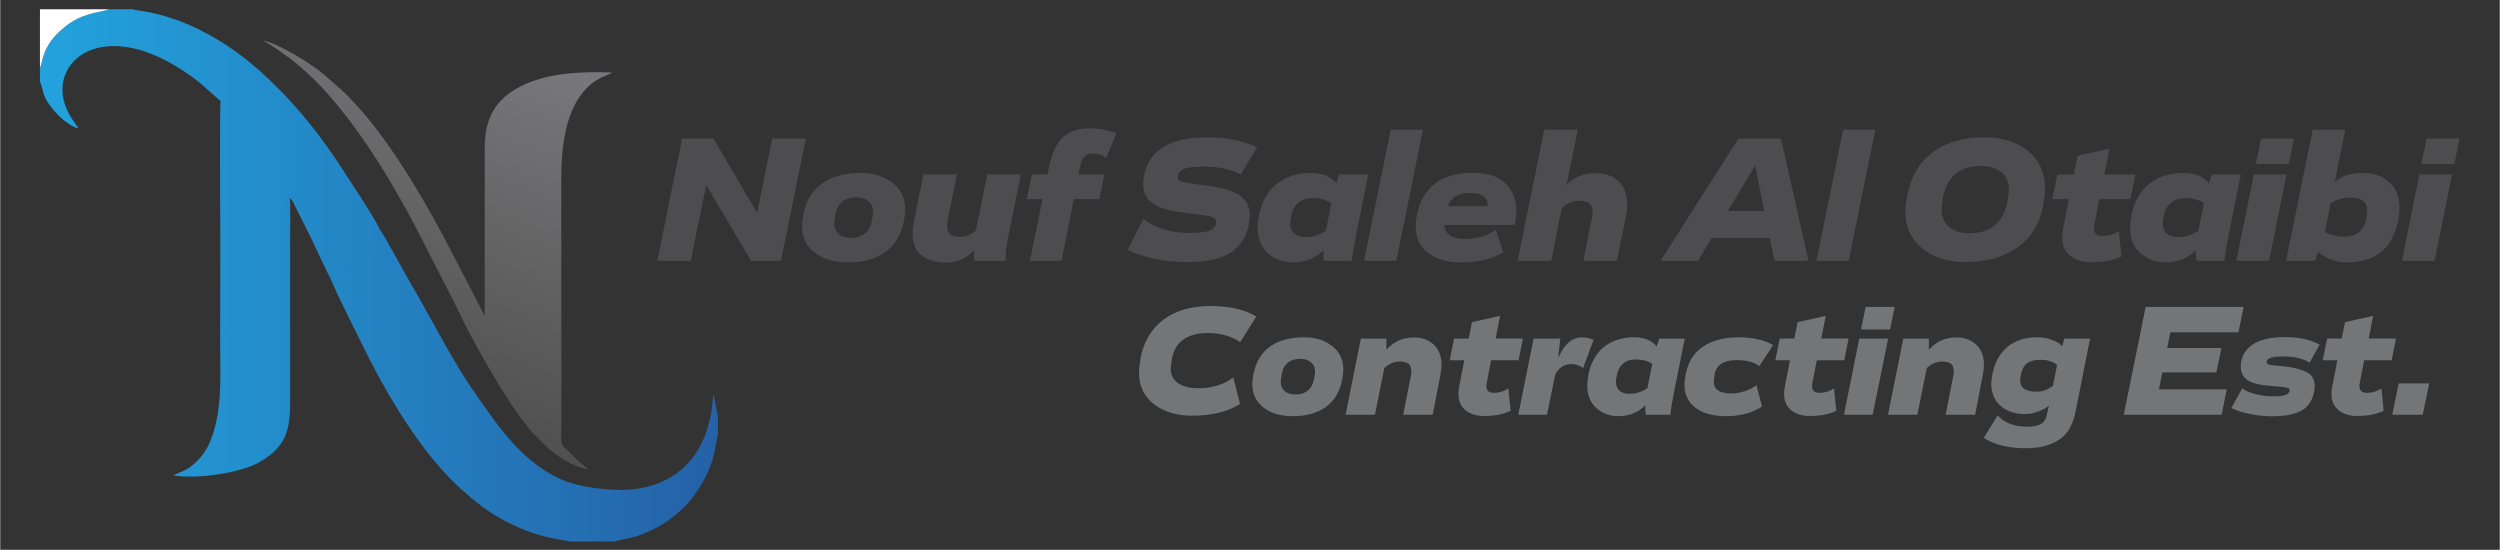 <?xml version="1.0" encoding="UTF-8"?>
<!DOCTYPE svg PUBLIC "-//W3C//DTD SVG 1.1//EN" "http://www.w3.org/Graphics/SVG/1.1/DTD/svg11.dtd">
<!-- Creator: CorelDRAW 2019 (64-Bit) -->
<svg xmlns="http://www.w3.org/2000/svg" xml:space="preserve" width="5.052in" height="1.111in" version="1.1" style="shape-rendering:geometricPrecision; text-rendering:geometricPrecision; image-rendering:optimizeQuality; fill-rule:evenodd; clip-rule:evenodd"
viewBox="0 0 5052.36 1111.3"
 xmlns:xlink="http://www.w3.org/1999/xlink"
 xmlns:xodm="http://www.corel.com/coreldraw/odm/2003">
 <rect x="0" y="0" width="5052.36" height="1111.3" fill="#333333" stroke="none"/>
 <defs>
  <style type="text/css">
   <![CDATA[
    .fil2 {fill:white}
    .fil3 {fill:#4D4D4F;fill-rule:nonzero}
    .fil4 {fill:#747577;fill-rule:nonzero}
    .fil0 {fill:url(#id0)}
    .fil1 {fill:url(#id1)}
   ]]>
  </style>
  <linearGradient id="id0" gradientUnits="userSpaceOnUse" x1="734.37" y1="911.63" x2="1034.71" y2="118.61">
   <stop offset="0" style="stop-opacity:1; stop-color:#494949"/>
   <stop offset="1" style="stop-opacity:1; stop-color:#777779"/>
  </linearGradient>
  <linearGradient id="id1" gradientUnits="userSpaceOnUse" x1="80.24" y1="556.67" x2="1450.69" y2="556.67">
   <stop offset="0" style="stop-opacity:1; stop-color:#22A3DD"/>
   <stop offset="1" style="stop-opacity:1; stop-color:#2561A7"/>
  </linearGradient>
 </defs>
 <g id="Layer_x0020_1">
  <path class="fil0" d="M1187.87 948.4l-2.32 -2.5c-8.33,-7.96 -12.41,-8.43 -26.45,-22.98 -4.1,-4.25 -9.44,-9.91 -13.73,-13.65 -14.84,-12.91 -11.1,-16.73 -11.14,-44.94l-0.21 -501.58c0.01,-64.28 7.79,-141.58 52.67,-185.91 22,-21.73 38.83,-22.56 50.46,-30.25 -62.27,-2.64 -127.98,1.22 -178.18,24.5 -47.12,21.85 -79.58,56.17 -79.57,125.88l-0.17 341.45 -85.74 -165.2c-51.8,-95.61 -126.31,-221.26 -207.1,-294.51l-32.95 -28.76c-10.22,-8.9 -25.23,-18.78 -36.63,-26.38 -16.41,-10.96 -63.37,-37.64 -84.87,-41.71 0.24,0.26 0.64,0.28 0.77,0.74l28.04 17.54c4.88,3.16 8.73,6.52 13.53,9.87 121.94,84.98 227.01,270.24 291.13,399.45 20.6,41.52 44.23,83.87 63.78,125.37 23.46,49.8 72.69,136.27 103.18,181.89 7.46,11.16 35.28,50.07 46.17,60.71 14.85,14.52 25.5,27.07 43.39,40.28 15.16,11.2 41.89,27.4 65.96,30.69z"/>
  <path class="fil1" d="M444.89 763.73c-0.21,44 -4.39,88.83 -19.65,126.37 -7.61,18.72 -17.4,32.27 -29.05,43.5 -21.67,20.89 -33.81,19.78 -45.86,27.56 49.24,7.61 134.65,-5.31 171.96,-26.07 61.82,-34.4 63.82,-73.44 63.74,-135.17 -0.09,-66.24 -0.09,-132.48 -0.1,-198.72 0,-33.35 0.01,-66.7 -0.02,-100.04 -0.02,-17.01 1.02,-90.61 -0.55,-100.74 -0.95,-15.02 -45.22,-79.68 -56.18,-95.91 -1.52,-2.25 -2.36,-4.1 -4.14,-6.76 -3.78,-5.62 -3.6,-4.19 -7.62,-4.81 2.52,4.44 2.99,6.55 5.38,10.93 1.57,2.89 3.65,5.86 5.38,9.56l19.81 37.78c8.93,18.89 20.76,40.19 28.3,58.05 3.02,7.15 7.51,12.66 8.34,20.62 0.85,8.2 0.13,20.19 0.06,28.79 -0.64,77.37 -2.26,150.88 -2.45,228.08 -1.27,0.07 -4.79,0.1 -5.79,0.42 -3.98,1.3 -1.48,-1.2 -3.48,2.5l-1.51 0c-0.17,-0.31 -0.59,-0.59 -0.78,-0.72l-1.72 -1.21c-2.93,-1.66 -6.06,1.5 -7,-11.8 -3.39,0.01 -8.67,0.32 -10.69,0.51 -6.37,0.59 -11.37,-4.17 -11.17,13.19 -4.31,0 -4.57,0.8 -7.28,-1.15 -3.38,-2.43 -3.45,-9.04 -7.34,-11.46l-25.16 -0.5c-3.82,1.06 -3.25,-0.74 -4.11,4.9l-4.22 0c-0.65,-6.98 -2.87,-5.43 -16.44,-5.5 -1.68,-3.02 -1.37,-3.35 -1.31,-8.2l-20.52 0c0,10.53 -0.94,3.59 -2.74,11.59 -1.41,12.56 2.52,4.9 -2.96,6.85l-0.11 11.31c2.38,-3.23 0.39,-86.72 0.39,-98.79 -2.07,2.49 -1.44,1.01 -2.46,5.19 -1.4,5.7 -0.96,159.85 -0.96,159.85zm221.95 -202.64c4.59,15.72 74.96,156.15 83.15,171.96 29.48,56.89 62.46,111.88 96.38,158.6 26.75,36.83 56.34,71.65 90.35,101.57 37.01,32.56 64.39,52.78 115.57,74.93 14.28,6.18 31.19,12.07 47.13,15.94 8.87,2.15 16.75,3.96 25.76,5.76 6.95,1.39 20.67,2.75 26.15,4.72l91.42 0c7.44,-3.07 31.02,-6.86 41.52,-10.04 13.52,-4.1 26.08,-9.87 37.91,-15.63 10.54,-5.12 23.92,-13.44 32.21,-19.88 5.28,-4.1 9.43,-7.65 14.42,-11.65 31.8,-25.55 60.57,-70.92 72.6,-113.83 2.71,-9.67 7.22,-39.91 9.28,-44.55l0 -38.04c-3.17,-8.27 -4.97,-30.53 -9.04,-43.08 -2.48,12.44 -2.24,25.93 -4.85,38.94 -2.48,12.36 -5.3,22.83 -9.21,34.7 -20.8,63.14 -69.93,107.81 -144.61,117.07 -45.7,5.67 -114.48,-3.43 -151.24,-20.46 -79.6,-36.89 -125.93,-107.66 -173.64,-175.76 -43.11,-61.53 -90.1,-154.36 -129,-220.46 -14.57,-24.74 -49.2,-90.12 -63.28,-110.64l-1 9c0.04,7.82 0.2,3.39 1.59,6.9 5.67,14.25 -0.05,17.19 -0.07,17.15 -0.13,-0.23 -0.57,0.59 -0.88,0.87 -2.23,-1 -3.57,0.34 -3.47,-8.44 -1.02,6.27 -4.8,4.22 -12.19,4.28l-0.04 10.93 -10.92 0.06 -0.04 10.9 -10.93 0.04 -0.04 10.94 -21.88 0.06 -0.05 21.86 -10.94 0.02 -0.05 10.94 -10.94 0 0.02 13.69c-1.93,-0.45 -3.17,-1.43 -3.53,-1.54 -5.19,-1.67 2.14,-2 -2.59,-0.06l-4.73 2.81c-0.47,-1.3 -1.73,-5.58 -2.04,-6.25 -2.22,-4.85 1.43,-5.03 -4.27,-4.29zm-586.6 -424.22l0 28.17c3.56,6.63 5.88,22.93 10.45,32.36 11.99,24.73 43.75,56.23 67.67,62.42l-15.49 -22.77c-4.94,-8.67 -9.17,-16.98 -12.52,-27.21 -30.31,-92.61 89.62,-186.38 272.95,-42.7l42.16 37.43c-2.27,14.15 -0.65,258.93 -0.63,280.15 0.06,92.92 -0.76,186.14 0.06,279.02 0,-0 -0.44,-154.15 0.96,-159.85 1.02,-4.18 0.39,-2.7 2.46,-5.19 0,12.07 2,95.56 -0.39,98.79l0.11 -11.31c5.48,-1.96 1.55,5.7 2.96,-6.85 1.8,-8 2.74,-1.06 2.74,-11.59l20.52 0c-0.06,4.85 -0.37,5.18 1.31,8.2 13.57,0.07 15.8,-1.47 16.44,5.5l4.22 0c0.86,-5.63 0.3,-3.83 4.11,-4.9l25.16 0.5c3.89,2.42 3.96,9.03 7.34,11.46 2.71,1.96 2.97,1.15 7.28,1.15 -0.2,-17.37 4.8,-12.6 11.17,-13.19 2.02,-0.19 7.29,-0.5 10.69,-0.51 0.94,13.3 4.07,10.13 7,11.8l1.72 1.21c0.19,0.13 0.61,0.41 0.78,0.72l1.51 0c2,-3.7 -0.51,-1.19 3.48,-2.5 1,-0.32 4.52,-0.35 5.79,-0.42 0.19,-77.2 1.81,-150.71 2.45,-228.08 0.07,-8.61 0.8,-20.59 -0.06,-28.79 -0.83,-7.96 -5.33,-13.47 -8.34,-20.62 -7.54,-17.87 -19.37,-39.16 -28.3,-58.05l-19.81 -37.78c-1.72,-3.69 -3.8,-6.67 -5.38,-9.56 -2.39,-4.38 -2.86,-6.49 -5.38,-10.93 4.02,0.63 3.84,-0.8 7.62,4.81 1.78,2.65 2.62,4.5 4.14,6.76 10.96,16.23 55.23,80.89 56.18,95.91 5.07,3 9.26,13.77 12.11,19.27l30.2 60.22c6.47,13 35.26,76.28 39.19,81.17 5.7,-0.74 2.05,-0.56 4.27,4.29 0.31,0.67 1.57,4.96 2.04,6.25l4.73 -2.81c4.73,-1.94 -2.6,-1.61 2.59,0.06 0.35,0.11 1.6,1.09 3.53,1.54l-0.02 -13.69 10.94 0 0.05 -10.94 10.94 -0.02 0.05 -21.86 21.88 -0.06 0.04 -10.94 10.93 -0.04 0.04 -10.9 10.92 -0.06 0.04 -10.93c7.39,-0.06 11.17,1.99 12.19,-4.28 -0.11,8.79 1.24,7.45 3.47,8.44 0.31,-0.28 0.75,-1.09 0.88,-0.87 0.02,0.04 5.74,-2.89 0.07,-17.15 -1.4,-3.51 -1.56,0.92 -1.59,-6.9l1 -9c-5.52,-15.98 -80.75,-129.25 -90.59,-143.85 -58.3,-86.44 -142.91,-181.06 -233.21,-235.57 -53.48,-32.29 -104.18,-52.4 -165.92,-61.13 -1.58,-0.22 -2.25,-0.26 -3.82,-0.67 -0.44,-0.11 -0.81,-0.25 -1.2,-0.36 -0.38,-0.11 -0.86,-0.33 -1.16,-0.43 -0.3,-0.1 -0.78,-0.26 -1.14,-0.46l-49.29 0 -6.89 2.38c-32.63,6.85 -56.23,11.45 -84.93,35.45 -44.35,37.1 -40.84,67.91 -47.42,80.27z"/>
  <path class="fil2" d="M80.24 136.87c6.58,-12.37 3.07,-43.17 47.42,-80.27 28.69,-24 52.3,-28.6 84.93,-35.45l6.89 -2.38 -139.24 0 0 118.1z"/>
  <path class="fil3" d="M1560.55 280.11l67.72 0 -50.15 247.09 -60.4 0 -90.78 -153.38 -31.11 153.38 -67.72 0 50.15 -247.09 63.33 0 88.22 150.09 30.75 -150.09zm177.9 69.55c26.6,0 48.38,6.71 65.34,20.13 16.96,13.42 25.44,31.36 25.44,53.81 0,4.88 -0.61,10.74 -1.83,17.57l-0.73 5.86c-5.61,27.57 -18.12,48.38 -37.52,62.41 -19.4,14.03 -44.72,21.05 -75.96,21.05 -27.57,0 -49.91,-6.59 -66.99,-19.77 -17.08,-13.18 -25.62,-31.11 -25.62,-53.81 0,-5.37 0.61,-11.47 1.83,-18.3l1.09 -5.86c5.37,-27.09 17.94,-47.71 37.7,-61.86 19.77,-14.15 45.52,-21.23 77.24,-21.23zm-7.69 49.42c-24.4,0 -38.68,11.84 -42.83,35.51l-1.1 6.96c-0.73,3.66 -1.1,7.08 -1.1,10.25 0,8.79 2.93,15.8 8.78,21.05 5.86,5.24 14.28,7.87 25.26,7.87 23.92,0 38.07,-12.2 42.46,-36.61l1.09 -7.32c0.73,-3.17 1.1,-6.22 1.1,-9.15 0,-8.54 -3.05,-15.44 -9.15,-20.69 -6.1,-5.24 -14.28,-7.87 -24.53,-7.87zm332.02 -46.49l-24.89 123.73c-5.12,23.92 -6.83,40.88 -5.12,50.88l-63.7 0c-0.73,-5.61 -0.85,-12.57 -0.37,-20.87 -16.84,16.35 -35.87,24.53 -57.1,24.53 -19.52,0 -35.63,-4.64 -48.32,-13.91 -12.69,-9.28 -19.04,-24.16 -19.04,-44.66 0,-7.56 0.85,-15.25 2.56,-23.06l19.04 -96.64 67.72 0 -18.3 91.15c-0.98,6.83 -1.46,11.22 -1.46,13.18 0,14.64 8.67,21.96 25.99,21.96 11.96,0 22.7,-4.27 32.21,-12.81l23.06 -113.48 67.72 0zm138 -92.98c22.45,0 40.88,3.42 55.28,10.25l-20.87 50.15c-6.34,-6.59 -15.13,-9.89 -26.35,-9.89 -7.57,0 -13.3,1.95 -17.2,5.86 -3.91,3.91 -6.83,10.86 -8.79,20.87l-3.3 15.74 52.35 0 -10.25 49.78 -51.61 0 -24.89 124.83 -63.69 0 25.26 -124.83 -31.85 0 10.25 -49.78 31.85 0 2.93 -14.64c5.61,-27.33 14.7,-47.22 27.27,-59.67 12.57,-12.44 30.44,-18.67 53.63,-18.67zm199.5 270.15c-46.37,0 -86.76,-8.18 -121.17,-24.53l31.48 -62.96c7.08,6.83 19.04,13.3 35.87,19.4 16.84,6.1 35.39,9.15 55.64,9.15 16.59,0 28.98,-0.98 37.15,-2.93 8.18,-1.95 13.61,-5.73 16.29,-11.35 1.46,-2.44 2.2,-5 2.2,-7.69 0.24,-5.12 -3.42,-8.91 -10.98,-11.35 -4.64,-1.22 -23.67,-3.91 -57.11,-8.05 -1.71,-0.24 -3.42,-0.49 -5.13,-0.73 -24.41,-3.42 -42.89,-9.4 -55.46,-17.94 -12.57,-8.54 -18.85,-21.6 -18.85,-39.17 0,-5.61 0.73,-11.83 2.2,-18.67 10.74,-50.27 53.69,-75.41 128.85,-75.41 36.85,0 69.92,6.71 99.2,20.13l-32.94 54.91c-20.5,-10.49 -45.63,-15.74 -75.41,-15.74 -16.59,0 -28.67,1.16 -36.24,3.48 -7.56,2.32 -12.32,6.16 -14.28,11.53 -0.98,1.95 -1.46,4.15 -1.46,6.59 -0.24,4.39 2.69,7.44 8.79,9.15 6.1,1.71 18.18,3.66 36.24,5.86 6.59,0.73 11.83,1.34 15.74,1.83 13.18,1.95 24.34,4.15 33.49,6.59 9.15,2.44 17.88,5.86 26.17,10.25 8.3,4.39 14.58,10.25 18.85,17.57 4.27,7.32 6.41,16.11 6.41,26.35 0,4.39 -0.61,10.25 -1.83,17.57 -2.44,11.96 -6.47,22.45 -12.08,31.48 -5.61,9.03 -12.14,16.35 -19.59,21.96 -7.44,5.61 -16.23,10.13 -26.35,13.54 -10.13,3.42 -20.44,5.8 -30.93,7.14 -10.49,1.34 -22.09,2.02 -34.78,2.02zm306.39 -177.17l58.57 0 -24.53 121.9c-5.12,25.87 -7.93,43.44 -8.42,52.71l-56.37 0c-1.22,-5.37 -1.59,-12.57 -1.1,-21.6 -16.59,16.59 -37.22,24.89 -61.86,24.89 -19.77,0 -36.61,-6.22 -50.52,-18.67 -13.91,-12.44 -20.86,-29.65 -20.86,-51.61 0,-6.35 0.73,-13.18 2.2,-20.5l0.37 -4.03c5.85,-28.55 18,-50.03 36.42,-64.43 18.43,-14.4 41.55,-21.6 69.37,-21.6 21.96,0 38.93,6.96 50.89,20.87l5.85 -17.94zm-99.2 99.57c0,8.3 2.62,14.89 7.87,19.77 5.25,4.88 12.75,7.32 22.51,7.32 15.62,0 29.53,-4.39 41.73,-13.18l10.98 -55.28c-9.03,-6.83 -21.72,-10.25 -38.07,-10.25 -11.96,0 -21.66,3.24 -29.1,9.7 -7.44,6.47 -12.14,15.68 -14.09,27.64l-0.73 3.3c-0.73,4.15 -1.1,7.81 -1.1,10.98zm268.32 -189.98l-53.81 265.03 -65.16 0 53.81 -265.03 65.16 0zm99.57 87.12c31.24,0 53.93,7.38 68.09,22.15 14.15,14.77 21.23,32.64 21.23,53.63 0,5.61 -0.37,10.74 -1.1,15.37l-2.2 14.28 -142.4 0c0.98,18.79 14.76,28.19 41.37,28.19 26.11,0 46.85,-6.22 62.23,-18.67l15.74 45.76c-21.96,13.67 -50.89,20.5 -86.76,20.5 -26.6,0 -48.32,-6.41 -65.16,-19.22 -16.84,-12.81 -25.26,-30.69 -25.26,-53.63 0,-6.83 0.61,-13.06 1.83,-18.67l0.37 -3.66c5.37,-27.82 17.51,-49.11 36.42,-63.88 18.91,-14.76 44.11,-22.15 75.59,-22.15zm31.11 67.35c0.24,-2.93 0,-5.98 -0.73,-9.15 -3.17,-11.71 -15.13,-17.57 -35.87,-17.57 -21.72,0 -36.36,8.91 -43.93,26.72l80.53 0zm218.17 -66.62c19.52,0 35.08,5.55 46.67,16.66 11.59,11.1 17.39,26.17 17.39,45.21 0,8.3 -0.85,16.59 -2.56,24.89l-18.3 90.42 -67.72 0 17.57 -88.22c0.73,-3.66 1.1,-7.2 1.1,-10.61 0,-15.13 -8.66,-22.7 -25.99,-22.7 -14.4,0 -26.6,5.25 -36.61,15.74l-21.23 105.79 -67.72 0 53.81 -265.03 67.72 0 -22.7 111.65c14.89,-15.86 34.41,-23.8 58.57,-23.8zm361.67 177.17l-9.52 -46.12 -117.5 0 -27.45 46.12 -75.78 0 157.41 -247.09 86.02 0 55.64 247.09 -68.82 0zm-94.08 -100.67l73.58 0 -18.67 -91.88 -54.91 91.88zm297.97 -164.36l-53.81 265.03 -65.16 0 53.81 -265.03 65.16 0zm220.37 15.37c37.09,0 66.81,9.46 89.13,28.37 22.33,18.91 33.5,43.87 33.5,74.86 0,9.28 -0.85,18.18 -2.56,26.72l-1.46 9.15c-7.07,36.85 -24.65,64.92 -52.71,84.2 -28.06,19.28 -62.84,28.92 -104.33,28.92 -35.63,0 -64.73,-9.28 -87.3,-27.82 -22.57,-18.54 -33.86,-43.07 -33.86,-73.57 0,-7.57 0.73,-15.74 2.2,-24.53l1.46 -9.15c7.56,-37.83 24.77,-66.81 51.61,-86.94 26.84,-20.13 61.62,-30.2 104.33,-30.2zm-7.69 57.84c-20.98,0 -37.94,5.49 -50.88,16.47 -12.93,10.98 -21.23,26.48 -24.89,46.49l-1.46 8.06c-0.98,5.61 -1.46,11.35 -1.46,17.2 0,14.64 4.94,26.3 14.83,34.96 9.88,8.67 23.61,13 41.18,13 21.23,0 38.31,-5.37 51.25,-16.11 12.93,-10.74 21.35,-26.11 25.26,-46.12l1.46 -8.06c1.22,-7.81 1.83,-13.91 1.83,-18.3 0,-14.89 -5,-26.54 -15.01,-34.96 -10,-8.42 -24.04,-12.63 -42.1,-12.63zm240.14 66.99l-9.89 50.52c-0.73,3.17 -1.09,6.1 -1.09,8.79 0,10.25 5.85,15.37 17.57,15.37 11.96,0 22.94,-3.42 32.94,-10.25l5.12 51.62c-16.59,7.81 -37.09,11.71 -61.5,11.71 -16.35,0 -30.14,-4.27 -41.37,-12.81 -11.22,-8.54 -16.84,-21.35 -16.84,-38.44 0,-4.39 0.61,-10.01 1.83,-16.84l11.71 -59.67 -33.68 0 10.25 -49.78 33.31 0 7.69 -37.7 64.43 -14.28 -10.25 51.98 62.6 0 -9.89 49.78 -62.96 0zm227.32 -49.78l58.57 0 -24.53 121.9c-5.12,25.87 -7.93,43.44 -8.42,52.71l-56.37 0c-1.22,-5.37 -1.59,-12.57 -1.1,-21.6 -16.59,16.59 -37.22,24.89 -61.86,24.89 -19.77,0 -36.61,-6.22 -50.52,-18.67 -13.91,-12.44 -20.86,-29.65 -20.86,-51.61 0,-6.35 0.73,-13.18 2.2,-20.5l0.37 -4.03c5.85,-28.55 18,-50.03 36.42,-64.43 18.43,-14.4 41.55,-21.6 69.37,-21.6 21.96,0 38.93,6.96 50.89,20.87l5.85 -17.94zm-99.2 99.57c0,8.3 2.62,14.89 7.87,19.77 5.25,4.88 12.75,7.32 22.51,7.32 15.62,0 29.53,-4.39 41.73,-13.18l10.98 -55.28c-9.03,-6.83 -21.72,-10.25 -38.07,-10.25 -11.96,0 -21.66,3.24 -29.1,9.7 -7.44,6.47 -12.14,15.68 -14.09,27.64l-0.73 3.3c-0.73,4.15 -1.1,7.81 -1.1,10.98zm198.77 -172.05l66.62 0 -10.61 51.61 -66.62 0 10.61 -51.61zm51.61 72.48l-35.51 174.61 -65.89 0 35.14 -174.61 66.26 0zm153.38 -2.93c23.43,0 41.79,6.41 55.09,19.22 13.3,12.81 19.95,29.95 19.95,51.43 0,7.08 -0.73,14.64 -2.2,22.7l-0.73 3.66c-11.71,55.88 -46.24,83.83 -103.59,83.83 -20.99,0 -40.39,-7.08 -58.2,-21.23l-5.85 17.94 -58.94 0 53.81 -265.03 65.89 0 -21.23 105.06c15.13,-11.71 33.8,-17.57 56.01,-17.57zm8.42 86.76c0.73,-3.91 1.1,-7.56 1.1,-10.98 0,-17.33 -11.96,-25.99 -35.87,-25.99 -13.42,0 -26.11,3.91 -38.07,11.72l-11.71 57.83c12.2,6.35 24.65,9.52 37.33,9.52 26.36,0 41.73,-11.96 46.13,-35.87l1.1 -6.22zm121.17 -156.31l66.62 0 -10.61 51.61 -66.62 0 10.61 -51.61zm51.61 72.48l-35.51 174.61 -65.89 0 35.14 -174.61 66.26 0z"/>
  <path class="fil4" d="M2351.64 645.81c24.42,-18.18 55.99,-27.26 94.71,-27.26 38.72,0 69.59,7.1 92.61,21.3l-32.59 51.63c-18.29,-12.26 -40.33,-18.39 -66.15,-18.39 -19.79,0 -35.98,4.35 -48.56,13.07 -12.59,8.71 -20.39,22 -23.4,39.85l-0.96 6.45c-0.86,6.02 -1.29,10.33 -1.29,12.91 0,12.69 4.94,22.43 14.84,29.2 9.89,6.78 23.34,10.16 40.33,10.16 28.83,0 52.6,-7.31 71.31,-21.94l13.56 53.89c-25.39,15.7 -57.55,23.56 -96.48,23.56 -31.83,0 -57.76,-7.8 -77.76,-23.39 -20.01,-15.6 -30.01,-36.95 -30.01,-64.06 0,-6.67 0.86,-14.52 2.58,-23.56l0.65 -5.81c6.67,-33.56 22.21,-59.43 46.63,-77.61zm283.15 35.98c23.45,0 42.65,5.92 57.6,17.75 14.95,11.83 22.43,27.64 22.43,47.43 0,4.3 -0.54,9.46 -1.61,15.49l-0.65 5.17c-4.94,24.31 -15.97,42.65 -33.07,55.02 -17.1,12.37 -39.42,18.56 -66.95,18.56 -24.31,0 -44,-5.81 -59.05,-17.43 -15.06,-11.62 -22.59,-27.43 -22.59,-47.44 0,-4.73 0.54,-10.11 1.61,-16.13l0.97 -5.16c4.73,-23.88 15.81,-42.06 33.24,-54.53 17.43,-12.48 40.12,-18.72 68.09,-18.72zm-6.78 43.56c-21.51,0 -34.1,10.43 -37.76,31.3l-0.97 6.13c-0.65,3.23 -0.97,6.24 -0.97,9.04 0,7.74 2.58,13.93 7.74,18.56 5.17,4.63 12.59,6.94 22.27,6.94 21.08,0 33.56,-10.76 37.43,-32.27l0.97 -6.45c0.65,-2.8 0.97,-5.49 0.97,-8.07 0,-7.53 -2.69,-13.61 -8.07,-18.23 -5.38,-4.63 -12.58,-6.94 -21.62,-6.94zm229.75 -43.24c16.13,0 29.42,4.84 39.85,14.52 10.43,9.68 15.65,23.45 15.65,41.3 0,6.24 -0.86,13.44 -2.58,21.62l-15.17 78.73 -59.7 0 15.49 -78.41c0.65,-3.22 0.97,-6.24 0.97,-9.03 0,-7.53 -1.94,-12.75 -5.81,-15.65 -3.87,-2.9 -9.9,-4.35 -18.07,-4.35 -11.19,0 -21.41,4.41 -30.65,13.23l-19.04 94.22 -59.37 0 30.98 -153.92 51.63 0 0 22.59c14.63,-16.56 33.24,-24.85 55.82,-24.85zm155.86 46.14l-8.71 44.53c-0.65,2.8 -0.97,5.38 -0.97,7.74 0,9.04 5.16,13.55 15.49,13.55 10.54,0 20.22,-3.01 29.04,-9.04l4.52 45.5c-14.63,6.88 -32.7,10.33 -54.21,10.33 -14.41,0 -26.57,-3.77 -36.46,-11.3 -9.9,-7.53 -14.84,-18.82 -14.84,-33.88 0,-3.87 0.54,-8.82 1.61,-14.84l10.33 -52.6 -29.69 0 9.04 -43.88 29.36 0 6.78 -33.24 56.8 -12.59 -9.04 45.82 55.18 0 -8.71 43.88 -55.5 0zm183.28 -46.14c10.32,0 18.18,1.72 23.56,5.16l-20.98 56.79c-6.45,-5.38 -14.41,-8.07 -23.88,-8.07 -13.98,0 -24.74,6.78 -32.27,20.33l-16.78 81.96 -58.08 0 30.98 -153.92 53.89 0 -4.2 39.69c11.62,-27.96 27.54,-41.95 47.76,-41.95zm156.5 2.26l51.63 0 -21.62 107.45c-4.52,22.8 -6.99,38.29 -7.42,46.46l-49.69 0c-1.07,-4.73 -1.4,-11.08 -0.97,-19.04 -14.63,14.63 -32.8,21.94 -54.53,21.94 -17.43,0 -32.27,-5.49 -44.53,-16.46 -12.26,-10.97 -18.39,-26.14 -18.39,-45.5 0,-5.59 0.65,-11.61 1.94,-18.07l0.32 -3.55c5.17,-25.17 15.87,-44.1 32.11,-56.79 16.24,-12.69 36.63,-19.04 61.15,-19.04 19.36,0 34.31,6.13 44.85,18.39l5.17 -15.81zm-87.45 87.77c0,7.31 2.31,13.12 6.94,17.43 4.62,4.3 11.24,6.45 19.84,6.45 13.77,0 26.03,-3.87 36.79,-11.61l9.68 -48.73c-7.96,-6.02 -19.15,-9.04 -33.56,-9.04 -10.54,0 -19.09,2.85 -25.65,8.55 -6.56,5.7 -10.7,13.82 -12.43,24.37l-0.65 2.9c-0.65,3.66 -0.97,6.89 -0.97,9.68zm247.5 -90.35c29.04,0 52.38,5.27 70.02,15.81l-27.75 42.59c-10.11,-8.17 -25.49,-12.26 -46.14,-12.26 -26.03,0 -40.77,9.57 -44.21,28.72l-0.65 4.84c-0.65,3.87 -0.97,7.31 -0.97,10.33 0,15.7 11.94,23.56 35.82,23.56 8.39,0 17.31,-1.56 26.78,-4.68 9.46,-3.12 17.31,-7.15 23.56,-12.1l11.29 43.24c-19.79,12.91 -44.2,19.36 -73.25,19.36 -25.6,0 -45.93,-5.59 -60.98,-16.78 -15.06,-11.19 -22.59,-26.78 -22.59,-46.79 0,-5.16 0.65,-10.86 1.94,-17.1l0.65 -4.52c4.95,-24.95 16.83,-43.56 35.66,-55.82 18.82,-12.26 42.43,-18.39 70.83,-18.39zm158.44 46.46l-8.71 44.53c-0.65,2.8 -0.97,5.38 -0.97,7.74 0,9.04 5.16,13.55 15.49,13.55 10.54,0 20.22,-3.01 29.04,-9.04l4.52 45.5c-14.63,6.88 -32.7,10.33 -54.21,10.33 -14.41,0 -26.57,-3.77 -36.46,-11.3 -9.9,-7.53 -14.84,-18.82 -14.84,-33.88 0,-3.87 0.54,-8.82 1.61,-14.84l10.33 -52.6 -29.69 0 9.04 -43.88 29.36 0 6.78 -33.24 56.8 -12.59 -9.04 45.82 55.18 0 -8.71 43.88 -55.5 0zm98.74 -107.78l58.73 0 -9.36 45.5 -58.73 0 9.36 -45.5zm45.5 63.89l-31.3 153.92 -58.08 0 30.98 -153.92 58.41 0zm138.11 -2.26c16.13,0 29.42,4.84 39.85,14.52 10.43,9.68 15.65,23.45 15.65,41.3 0,6.24 -0.86,13.44 -2.58,21.62l-15.17 78.73 -59.7 0 15.49 -78.41c0.65,-3.22 0.97,-6.24 0.97,-9.03 0,-7.53 -1.94,-12.75 -5.81,-15.65 -3.87,-2.9 -9.9,-4.35 -18.07,-4.35 -11.19,0 -21.41,4.41 -30.65,13.23l-19.04 94.22 -59.37 0 30.98 -153.92 51.63 0 0 22.59c14.63,-16.56 33.24,-24.85 55.82,-24.85zm218.13 2.26l51.95 0 -29.36 147.79c-5.59,27.54 -17.1,46.73 -34.53,57.6 -17.43,10.86 -39.15,16.3 -65.18,16.3 -35.71,0 -64.32,-6.99 -85.83,-20.98l28.07 -45.5c5.81,7.1 13.93,12.69 24.36,16.78 10.43,4.09 22,6.13 34.69,6.13 12.91,0 22.48,-1.88 28.72,-5.65 6.24,-3.76 10.33,-10.7 12.26,-20.81l3.55 -16.13c-4.94,4.3 -11.99,8.23 -21.13,11.78 -9.14,3.55 -18.13,5.32 -26.94,5.32 -20.65,0 -37.22,-5.54 -49.69,-16.62 -12.48,-11.08 -18.72,-25.76 -18.72,-44.05 0,-4.52 0.54,-10 1.61,-16.46l0.65 -3.55c4.95,-24.31 15.22,-42.81 30.81,-55.5 15.6,-12.69 36.09,-19.04 61.47,-19.04 9.25,0 18.77,1.78 28.56,5.32 9.79,3.55 16.41,7.91 19.85,13.07l4.84 -15.81zm-89.39 84.86c0,15.06 11.3,22.59 33.88,22.59 10.97,0 21.73,-3.98 32.27,-11.94l8.39 -41.95c-7.53,-7.1 -19.04,-10.65 -34.53,-10.65 -11.4,0 -20.22,2.48 -26.46,7.43 -6.24,4.94 -10.33,12.69 -12.26,23.23l-0.32 2.9c-0.65,3.23 -0.97,6.02 -0.97,8.39zm441.11 -97.45l-137.46 0 -6.45 31.62 109.71 0 -10.33 49.37 -109.07 0 -7.1 34.2 137.14 0 -10.33 51.31 -197.8 0 44.2 -217.81 198.13 0 -10.65 51.31zm68.09 169.73c-14.63,0 -29.9,-1.67 -45.82,-5 -15.92,-3.33 -28.07,-7.26 -36.46,-11.78l21.94 -40.02c4.95,4.52 13.39,8.34 25.33,11.46 11.94,3.12 23.61,4.79 35.01,5 19.15,0.43 30.55,-2.26 34.2,-8.07 0.86,-1.07 1.29,-2.58 1.29,-4.52 0,-1.07 -0.27,-1.99 -0.81,-2.74 -0.54,-0.75 -1.51,-1.34 -2.91,-1.77 -1.4,-0.43 -2.91,-0.81 -4.52,-1.13 -1.61,-0.32 -3.98,-0.65 -7.1,-0.97 -3.12,-0.32 -6.18,-0.59 -9.19,-0.81 -3.01,-0.22 -6.99,-0.54 -11.94,-0.97 -4.95,-0.43 -9.79,-0.86 -14.52,-1.29 -17,-2.15 -29.2,-6.29 -36.63,-12.42 -7.42,-6.13 -11.13,-14.69 -11.13,-25.65 0,-3.44 0.32,-6.99 0.96,-10.65 3.01,-15.06 11.72,-26.94 26.14,-35.66 14.41,-8.71 35.07,-13.07 61.96,-13.07 28.18,0 51.63,5.06 70.34,15.17l-20.33 36.46c-13.12,-8.39 -30.76,-12.59 -52.92,-12.59 -18.72,0 -29.69,2.58 -32.91,7.74 -0.65,1.29 -0.97,2.48 -0.97,3.55 0,1.72 0.65,3.01 1.94,3.87 1.29,0.86 3.39,1.56 6.29,2.1 2.91,0.54 5.92,0.91 9.04,1.13 3.12,0.22 7.42,0.59 12.91,1.13 5.48,0.54 10.48,1.13 15,1.78 16.99,2.58 29.9,6.67 38.72,12.26 8.82,5.59 13.23,14.52 13.23,26.78 0,3.23 -0.54,7.53 -1.61,12.91 -3.66,17.21 -12.37,29.47 -26.14,36.79 -13.77,7.31 -33.24,10.97 -58.41,10.97zm186.19 -113.26l-8.71 44.53c-0.65,2.8 -0.97,5.38 -0.97,7.74 0,9.04 5.16,13.55 15.49,13.55 10.54,0 20.22,-3.01 29.04,-9.04l4.52 45.5c-14.63,6.88 -32.7,10.33 -54.21,10.33 -14.41,0 -26.57,-3.77 -36.46,-11.3 -9.9,-7.53 -14.84,-18.82 -14.84,-33.88 0,-3.87 0.54,-8.82 1.61,-14.84l10.33 -52.6 -29.69 0 9.04 -43.88 29.36 0 6.78 -33.24 56.8 -12.59 -9.04 45.82 55.18 0 -8.71 43.88 -55.5 0zm131.33 46.79l-12.91 63.24 -61.63 0 12.91 -63.24 61.63 0z"/>
 </g>
</svg>
